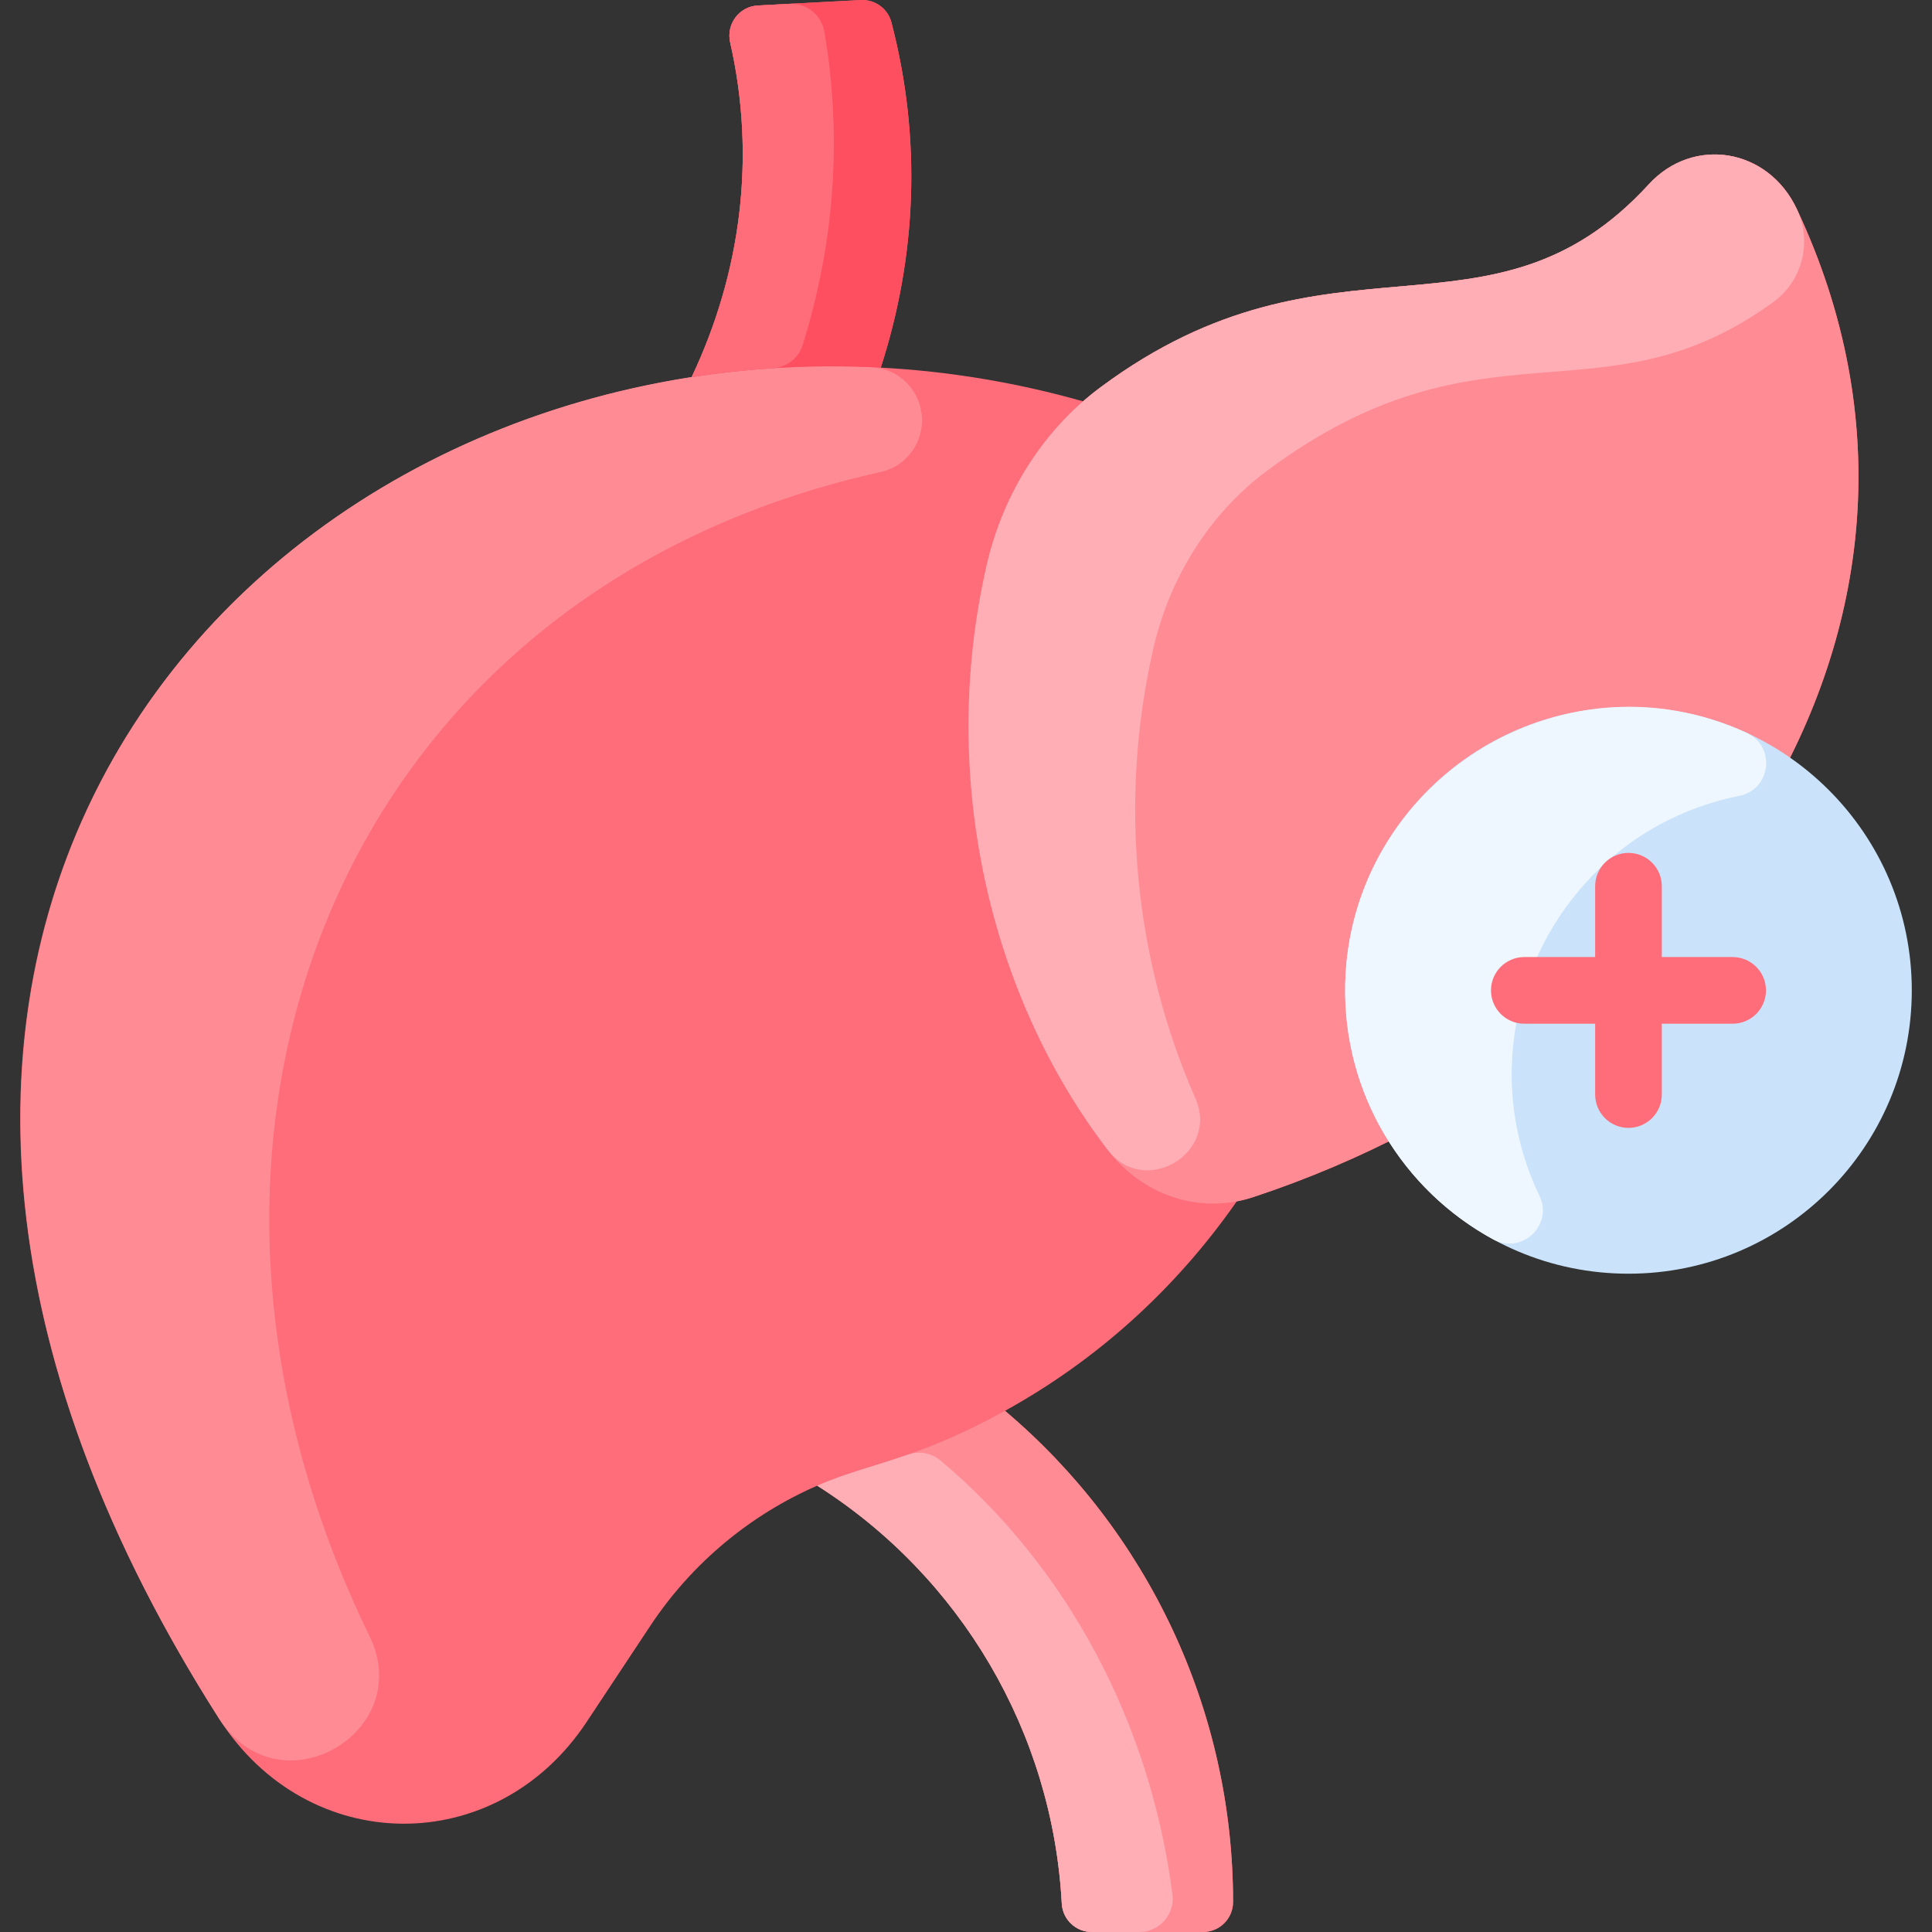 <svg id="Layer_1" enable-background="new 0 0 463.705 463.705" height="512" viewBox="0 0 463.705 463.705" width="512" xmlns="http://www.w3.org/2000/svg"><rect x="0" y="0" width="463.705" height="463.705" fill="#333333" stroke="none"/><path d="m431.244 50.145c-6.88-14.61-24.86-17.53-35.5-5.92-37.91 41.39-76.27 7.66-131.55 48.69-1.46 1.08-2.87 2.22-4.23 3.42-16.13-4.58-32.44-7.24-48.57-8.1 8.618-26.624 9.856-54.959 2.555-82.883-.863-3.3-3.956-5.521-7.362-5.342l-24.696 1.306c-4.506.238-7.642 4.493-6.639 8.892 6.25 27.426 2.634 55.22-9.247 80.307-126.78 19.79-222.8 150.39-113.47 321.91 21.267 33.357 66.468 33.776 88.25.89 0 0 15.31-23.1 15.38-23.22 9.95-14.97 23.9-26.5 39.98-33.52 34.468 21.873 56.489 59.201 58.698 100.293.206 3.832 3.364 6.837 7.202 6.837h26.691c3.988 0 7.22-3.232 7.22-7.22 0-46.07-20.52-88.98-54.74-117.87 22.024-12.145 40.925-29.201 55.62-50.27 1.32-.25 2.64-.59 3.95-1.02 104.84-34.631 178.01-136.074 130.458-237.18z" fill="#ff6d7a"/><path d="m88.694 392.705c11.265 23.12-21.781 42.315-36.16 19.72-120.906-189.68 9.569-330.711 156.641-324.293 6.197.27 11.274 5.028 12.025 11.186.791 6.479-3.437 12.547-9.81 13.959-129.622 28.725-181.446 158.847-122.696 279.428z" fill="#ff8c95"/><path d="m295.954 456.485c0 3.987-3.233 7.22-7.22 7.22h-26.691c-3.838 0-6.996-3.005-7.202-6.837-2.209-41.092-24.23-78.42-58.698-100.293 12.54-5.465 23.302-5.974 45.07-17.96 34.221 28.89 54.741 71.8 54.741 117.87z" fill="#ff8c95"/><path d="m281.401 454.702c.612 4.777-3.13 9.003-7.945 9.003h-11.412c-3.84 0-7.002-2.997-7.202-6.837-2.21-41.09-24.228-78.423-58.698-100.293 7.066-3.078 13.563-4.588 21.785-7.455 2.669-.93 5.638-.393 7.803 1.425 30.271 25.418 50.371 62.793 55.669 104.157z" fill="#ffaeb5"/><path d="m213.949 5.352c7.302 27.925 6.064 56.26-2.555 82.883-15.37-.82-30.59-.02-45.39 2.28 11.881-25.087 15.497-52.881 9.247-80.307-1.003-4.4 2.133-8.654 6.639-8.892l24.696-1.306c3.407-.18 6.5 2.042 7.363 5.342z" fill="#fe4f60"/><path d="m185.528 88.377c-6.575.425-13.09 1.139-19.524 2.138 11.88-25.09 15.497-52.877 9.247-80.307-1.01-4.4 2.129-8.652 6.639-8.892l7.646-.404c4.068-.215 7.631 2.666 8.32 6.681 4.367 25.461 2.383 51.013-5.216 75.239-.985 3.142-3.826 5.333-7.112 5.545z" fill="#ff6d7a"/><path d="m431.244 50.145c47.561 101.123-25.742 202.59-130.46 237.18-12.968 4.257-26.742-.458-35.11-11.59-29.37-39.09-40.06-91.05-28.88-139.99 4.039-17.7 13.992-32.912 27.4-42.83 55.28-41.03 93.64-7.3 131.55-48.69 10.64-11.61 28.62-8.69 35.5 5.92z" fill="#ff8c95"/><path d="m431.303 50.27c3.663 7.799 1.305 17.128-5.659 22.203-41.212 30.032-69.665 2.008-121.45 40.443-13.422 9.928-23.365 25.148-27.4 42.83-8.331 36.473-4.517 74.621 10.119 107.867 5.803 13.182-12.216 23.854-20.998 12.439-28.232-36.697-40.749-89.403-29.12-140.306 4.031-17.664 13.965-32.892 27.4-42.83 55.28-41.03 93.64-7.3 131.55-48.69 10.567-11.531 28.57-8.835 35.558 6.044z" fill="#ffaeb5"/><circle cx="390.854" cy="237.705" fill="#cbe3fa" r="68"/><path d="m419.195 175.873c7.063 3.243 5.895 13.604-1.724 15.131-43.633 8.746-66.984 56.403-47.974 96.048 3.366 7.02-4.292 14.129-11.129 10.405-21.545-11.733-36.036-34.784-35.499-61.169.983-48.337 51.71-80.901 96.326-60.415z" fill="#eef7ff"/><path d="m415.854 229.705h-17v-17c0-4.418-3.582-8-8-8s-8 3.582-8 8v17h-17c-4.418 0-8 3.582-8 8s3.582 8 8 8h17v17c0 4.418 3.582 8 8 8s8-3.582 8-8v-17h17c4.418 0 8-3.582 8-8s-3.582-8-8-8z" fill="#ff6d7a"/></svg>